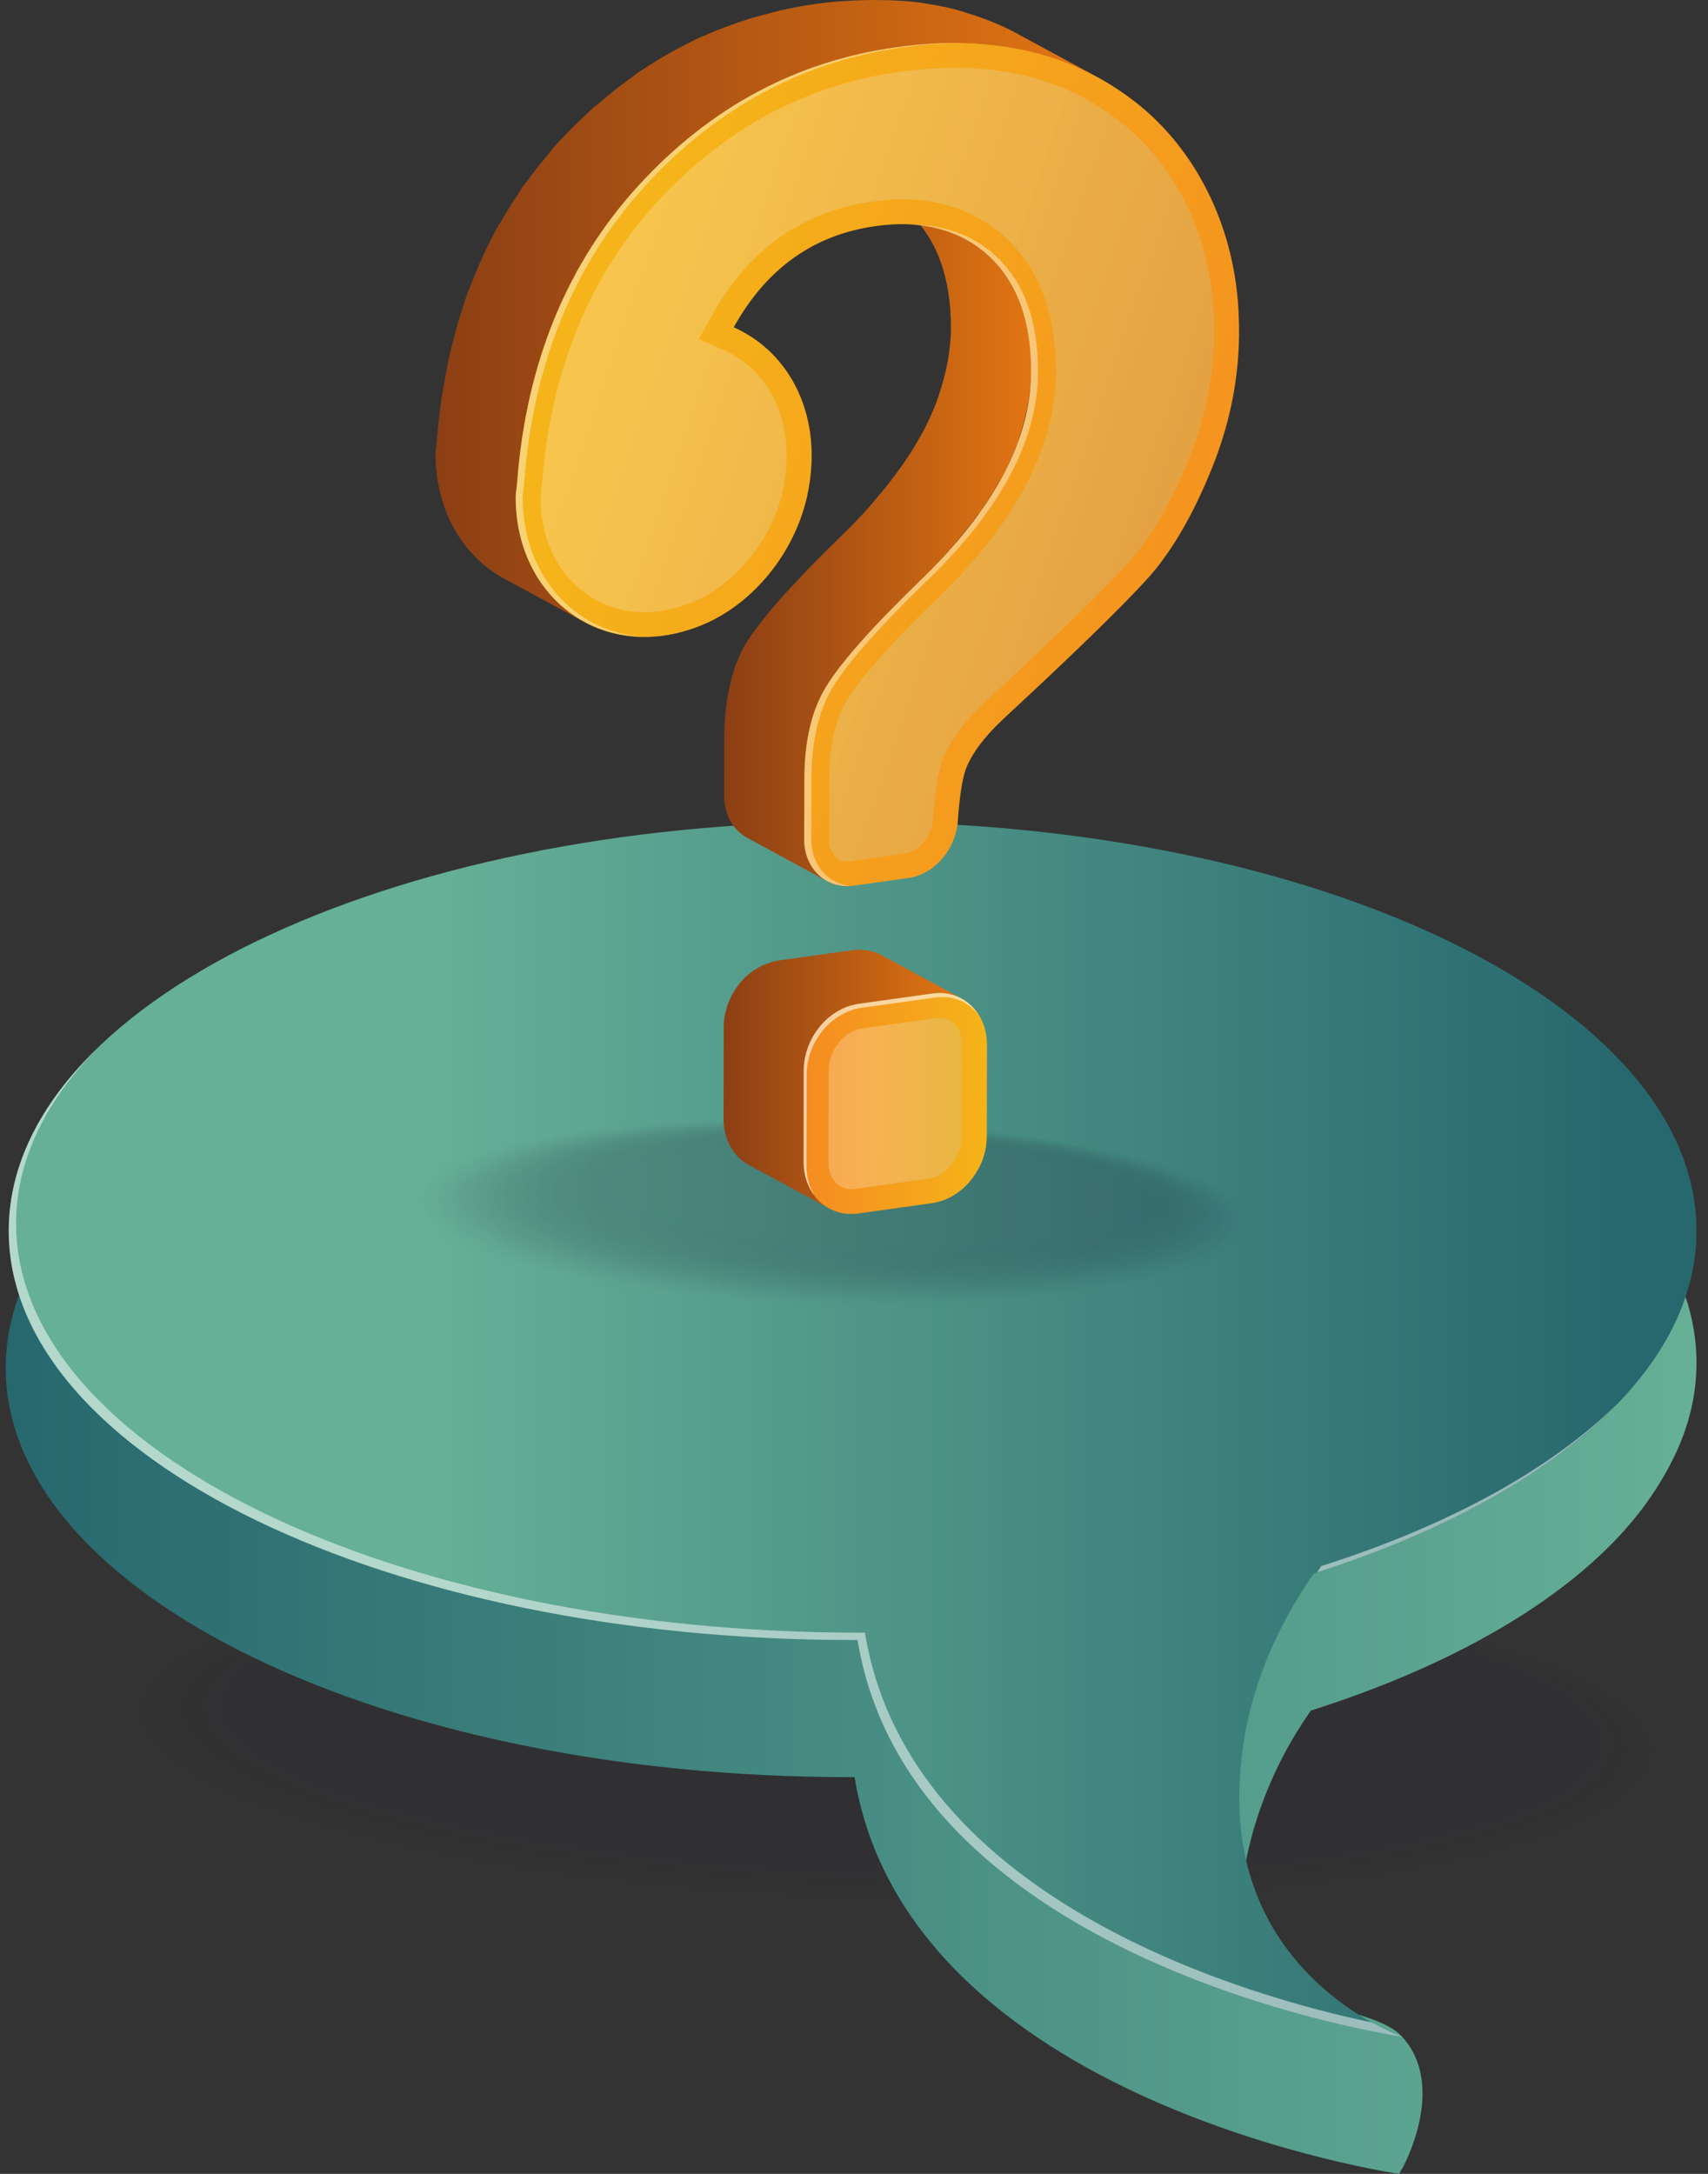 <svg width="99" height="126" viewBox="0 0 99 126" fill="none" xmlns="http://www.w3.org/2000/svg">
<rect x="0" y="0" width="99" height="126" fill="#333333" stroke="none"/>
<g opacity="0.08">
<path opacity="0.02" d="M96.515 103.285C100.246 97.886 83.111 92.288 58.243 90.782C33.375 89.276 10.192 92.432 6.461 97.831C2.731 103.23 19.865 108.828 44.733 110.334C69.601 111.841 92.785 108.685 96.515 103.285Z" fill="#0F0A26"/>
<path opacity="0.039" d="M96.063 103.183C99.745 97.855 82.837 92.332 58.3 90.845C33.762 89.359 10.887 92.473 7.206 97.801C3.524 103.128 20.432 108.652 44.969 110.138C69.507 111.624 92.382 108.51 96.063 103.183Z" fill="#0F0A26"/>
<path opacity="0.059" d="M95.611 103.078C99.243 97.822 82.563 92.373 58.356 90.907C34.149 89.441 11.582 92.513 7.95 97.768C4.319 103.024 20.998 108.473 45.205 109.94C69.412 111.406 91.98 108.334 95.611 103.078Z" fill="#0F0A26"/>
<path opacity="0.078" d="M95.16 102.976C98.742 97.792 82.289 92.418 58.413 90.971C34.536 89.525 12.277 92.555 8.695 97.739C5.113 102.923 21.565 108.298 45.441 109.744C69.318 111.191 91.578 108.16 95.16 102.976Z" fill="#0F0A26"/>
<path opacity="0.098" d="M94.708 102.874C98.24 97.761 82.016 92.461 58.469 91.034C34.923 89.609 12.972 92.597 9.439 97.709C5.907 102.821 22.131 108.122 45.677 109.548C69.224 110.974 91.175 107.986 94.708 102.874Z" fill="#0F0A26"/>
<path opacity="0.118" d="M94.256 102.77C97.739 97.729 81.742 92.503 58.526 91.097C35.31 89.691 13.666 92.637 10.184 97.678C6.701 102.718 22.697 107.944 45.913 109.351C69.129 110.757 90.773 107.811 94.256 102.77Z" fill="#0F0A26"/>
<path opacity="0.137" d="M93.804 102.668C97.238 97.699 81.468 92.548 58.583 91.161C35.697 89.775 14.361 92.68 10.928 97.648C7.495 102.617 23.264 107.769 46.149 109.155C69.035 110.541 90.371 107.637 93.804 102.668Z" fill="#0F0A26"/>
<path opacity="0.157" d="M93.352 102.564C96.736 97.667 81.194 92.59 58.639 91.224C36.084 89.858 15.056 92.72 11.673 97.617C8.289 102.514 23.83 107.592 46.385 108.958C68.941 110.324 89.969 107.462 93.352 102.564Z" fill="#0F0A26"/>
<path opacity="0.176" d="M92.9 102.461C96.235 97.635 80.92 92.632 58.696 91.286C36.471 89.94 15.751 92.761 12.417 97.586C9.083 102.411 24.396 107.414 46.621 108.76C68.846 110.107 89.566 107.286 92.9 102.461Z" fill="#0F0A26"/>
<path opacity="0.196" d="M92.449 102.357C95.733 97.603 80.647 92.675 58.752 91.348C36.858 90.022 16.446 92.801 13.162 97.555C9.877 102.308 24.963 107.237 46.858 108.563C68.752 109.889 89.164 107.111 92.449 102.357Z" fill="#0F0A26"/>
<path opacity="0.216" d="M91.997 102.254C95.232 97.572 80.373 92.718 58.809 91.412C37.245 90.106 17.141 92.843 13.906 97.524C10.671 102.206 25.529 107.06 47.093 108.367C68.658 109.673 88.762 106.936 91.997 102.254Z" fill="#0F0A26"/>
<path opacity="0.235" d="M91.545 102.151C94.731 97.541 80.099 92.761 58.865 91.475C37.632 90.189 17.836 92.884 14.651 97.494C11.465 102.104 26.096 106.884 47.33 108.17C68.564 109.457 88.359 106.762 91.545 102.151Z" fill="#0F0A26"/>
<path opacity="0.255" d="M91.093 102.049C94.229 97.51 79.825 92.805 58.922 91.538C38.019 90.273 18.531 92.925 15.395 97.464C12.259 102.002 26.662 106.708 47.566 107.974C68.469 109.24 87.957 106.587 91.093 102.049Z" fill="#0F0A26"/>
<path opacity="0.275" d="M90.641 101.946C93.728 97.479 79.552 92.848 58.979 91.602C38.406 90.356 19.226 92.967 16.14 97.434C13.053 101.9 27.229 106.531 47.802 107.778C68.375 109.024 87.555 106.413 90.641 101.946Z" fill="#0F0A26"/>
<path opacity="0.294" d="M90.189 101.841C93.226 97.446 79.278 92.89 59.035 91.663C38.793 90.437 19.921 93.006 16.884 97.401C13.847 101.796 27.795 106.353 48.038 107.579C68.281 108.806 87.153 106.237 90.189 101.841Z" fill="#0F0A26"/>
<path opacity="0.314" d="M89.737 101.74C92.725 97.416 79.004 92.934 59.092 91.728C39.179 90.522 20.616 93.049 17.628 97.372C14.641 101.695 28.361 106.178 48.274 107.384C68.186 108.59 86.75 106.063 89.737 101.74Z" fill="#0F0A26"/>
<path opacity="0.333" d="M89.285 101.636C92.223 97.384 78.73 92.976 59.148 91.79C39.566 90.604 21.31 93.089 18.373 97.341C15.435 101.592 28.928 106 48.51 107.186C68.092 108.373 86.348 105.888 89.285 101.636Z" fill="#0F0A26"/>
<path opacity="0.353" d="M88.834 101.533C91.722 97.353 78.457 93.02 59.205 91.853C39.953 90.688 22.005 93.131 19.117 97.311C16.229 101.49 29.494 105.824 48.746 106.99C67.998 108.156 85.946 105.713 88.834 101.533Z" fill="#0F0A26"/>
<path opacity="0.372" d="M88.382 101.43C91.221 97.322 78.183 93.063 59.261 91.917C40.34 90.771 22.7 93.172 19.862 97.28C17.023 101.388 30.061 105.648 48.982 106.794C67.903 107.94 85.543 105.539 88.382 101.43Z" fill="#0F0A26"/>
<path opacity="0.392" d="M87.93 101.328C90.719 97.291 77.909 93.106 59.318 91.98C40.727 90.854 23.395 93.214 20.606 97.25C17.817 101.286 30.627 105.471 49.218 106.597C67.809 107.724 85.141 105.364 87.93 101.328Z" fill="#0F0A26"/>
<path opacity="0.412" d="M87.478 101.225C90.218 97.26 77.635 93.15 59.375 92.043C41.114 90.938 24.09 93.255 21.351 97.22C18.611 101.184 31.193 105.295 49.454 106.401C67.715 107.507 84.739 105.19 87.478 101.225Z" fill="#0F0A26"/>
<path opacity="0.431" d="M87.026 101.12C89.716 97.227 77.361 93.191 59.431 92.105C41.501 91.019 24.785 93.294 22.095 97.188C19.405 101.08 31.76 105.117 49.69 106.203C67.621 107.289 84.337 105.013 87.026 101.12Z" fill="#0F0A26"/>
<path opacity="0.451" d="M86.574 101.018C89.215 97.196 77.088 93.234 59.488 92.168C41.888 91.102 25.48 93.336 22.84 97.157C20.199 100.978 32.326 104.94 49.926 106.006C67.526 107.073 83.934 104.839 86.574 101.018Z" fill="#0F0A26"/>
<path opacity="0.471" d="M86.123 100.915C88.714 97.165 76.814 93.278 59.544 92.232C42.275 91.186 26.175 93.377 23.584 97.127C20.993 100.876 32.893 104.764 50.162 105.81C67.432 106.856 83.532 104.664 86.123 100.915Z" fill="#0F0A26"/>
<path opacity="0.49" d="M85.671 100.812C88.212 97.134 76.54 93.321 59.601 92.295C42.662 91.269 26.87 93.419 24.329 97.097C21.787 100.774 33.459 104.588 50.398 105.614C67.338 106.64 83.13 104.49 85.671 100.812Z" fill="#0F0A26"/>
<path opacity="0.51" d="M85.219 100.709C87.711 97.103 76.266 93.365 59.657 92.358C43.049 91.353 27.564 93.46 25.073 97.066C22.581 100.672 34.025 104.411 50.634 105.417C67.243 106.423 82.727 104.316 85.219 100.709Z" fill="#0F0A26"/>
<path opacity="0.529" d="M84.767 100.607C87.209 97.072 75.993 93.408 59.714 92.422C43.436 91.436 28.259 93.502 25.817 97.036C23.375 100.57 34.592 104.235 50.87 105.221C67.149 106.207 82.325 104.141 84.767 100.607Z" fill="#0F0A26"/>
<path opacity="0.549" d="M84.315 100.504C86.708 97.041 75.719 93.451 59.771 92.485C43.823 91.519 28.954 93.543 26.562 97.006C24.169 100.468 35.158 104.059 51.106 105.025C67.055 105.991 81.923 103.967 84.315 100.504Z" fill="#0F0A26"/>
<path opacity="0.569" d="M83.863 100.399C86.207 97.008 75.445 93.493 59.827 92.547C44.21 91.601 29.649 93.583 27.306 96.974C24.963 100.364 35.725 103.88 51.343 104.826C66.96 105.772 81.521 103.79 83.863 100.399Z" fill="#0F0A26"/>
<path opacity="0.588" d="M83.411 100.297C85.705 96.977 75.171 93.536 59.884 92.61C44.596 91.684 30.344 93.624 28.051 96.943C25.758 100.262 36.291 103.704 51.578 104.63C66.866 105.556 81.118 103.616 83.411 100.297Z" fill="#0F0A26"/>
<path opacity="0.608" d="M82.96 100.194C85.204 96.946 74.897 93.579 59.94 92.673C44.983 91.767 31.039 93.666 28.795 96.913C26.552 100.16 36.858 103.528 51.815 104.433C66.772 105.34 80.716 103.441 82.96 100.194Z" fill="#0F0A26"/>
<path opacity="0.627" d="M82.508 100.091C84.702 96.915 74.624 93.623 59.997 92.737C45.37 91.851 31.734 93.707 29.54 96.883C27.346 100.059 37.424 103.351 52.051 104.237C66.677 105.123 80.314 103.267 82.508 100.091Z" fill="#0F0A26"/>
<path opacity="0.647" d="M82.056 99.988C84.201 96.884 74.35 93.666 60.054 92.8C45.757 91.934 32.429 93.749 30.285 96.853C28.14 99.956 37.99 103.175 52.287 104.041C66.583 104.907 79.912 103.093 82.056 99.988Z" fill="#0F0A26"/>
<path opacity="0.667" d="M81.604 99.884C83.699 96.851 74.076 93.707 60.11 92.861C46.144 92.016 33.124 93.788 31.029 96.82C28.933 99.852 38.557 102.996 52.523 103.842C66.489 104.688 79.509 102.916 81.604 99.884Z" fill="#0F0A26"/>
<path opacity="0.686" d="M81.152 99.781C83.198 96.82 73.802 93.751 60.167 92.925C46.531 92.099 33.819 93.829 31.773 96.79C29.728 99.75 39.123 102.82 52.759 103.646C66.394 104.472 79.107 102.742 81.152 99.781Z" fill="#0F0A26"/>
<path opacity="0.706" d="M80.7 99.678C82.697 96.789 73.528 93.794 60.223 92.988C46.918 92.182 34.514 93.871 32.518 96.76C30.522 99.648 39.69 102.644 52.995 103.45C66.3 104.256 78.704 102.567 80.7 99.678Z" fill="#0F0A26"/>
<path opacity="0.726" d="M80.248 99.576C82.195 96.758 73.255 93.838 60.28 93.052C47.305 92.266 35.209 93.912 33.262 96.73C31.316 99.546 40.256 102.467 53.231 103.253C66.206 104.039 78.302 102.393 80.248 99.576Z" fill="#0F0A26"/>
<path opacity="0.745" d="M79.797 99.473C81.694 96.727 72.981 93.881 60.336 93.115C47.692 92.349 35.904 93.954 34.007 96.699C32.11 99.445 40.822 102.291 53.467 103.057C66.112 103.823 77.9 102.218 79.797 99.473Z" fill="#0F0A26"/>
<path opacity="0.765" d="M79.345 99.37C81.192 96.696 72.707 93.924 60.393 93.178C48.079 92.433 36.599 93.995 34.751 96.669C32.904 99.343 41.389 102.115 53.703 102.861C66.017 103.607 77.498 102.044 79.345 99.37Z" fill="#0F0A26"/>
<path opacity="0.784" d="M78.893 99.265C80.691 96.663 72.434 93.966 60.45 93.24C48.466 92.514 37.294 94.035 35.496 96.637C33.698 99.239 41.955 101.936 53.939 102.662C65.923 103.388 77.096 101.868 78.893 99.265Z" fill="#0F0A26"/>
<path opacity="0.804" d="M78.441 99.163C80.19 96.632 72.16 94.009 60.506 93.303C48.853 92.597 37.988 94.076 36.24 96.606C34.492 99.136 42.522 101.76 54.175 102.466C65.829 103.172 76.693 101.693 78.441 99.163Z" fill="#0F0A26"/>
<path opacity="0.824" d="M77.989 99.059C79.688 96.6 71.886 94.052 60.563 93.365C49.24 92.68 38.683 94.117 36.985 96.575C35.286 99.034 43.088 101.583 54.411 102.269C65.734 102.955 76.291 101.518 77.989 99.059Z" fill="#0F0A26"/>
<path opacity="0.843" d="M77.537 98.957C79.187 96.57 71.612 94.096 60.619 93.43C49.627 92.764 39.378 94.159 37.729 96.546C36.08 98.933 43.654 101.407 54.647 102.073C65.64 102.739 75.889 101.344 77.537 98.957Z" fill="#0F0A26"/>
<path opacity="0.863" d="M77.085 98.855C78.685 96.539 71.338 94.139 60.676 93.493C50.014 92.847 40.073 94.201 38.474 96.516C36.874 98.831 44.221 101.231 54.883 101.877C65.546 102.523 75.486 101.17 77.085 98.855Z" fill="#0F0A26"/>
<path opacity="0.882" d="M76.634 98.751C78.184 96.507 71.065 94.182 60.732 93.555C50.401 92.93 40.768 94.241 39.218 96.484C37.668 98.728 44.787 101.054 55.119 101.679C65.451 102.305 75.084 100.994 76.634 98.751Z" fill="#0F0A26"/>
<path opacity="0.902" d="M76.182 98.649C77.683 96.477 70.791 94.226 60.789 93.62C50.788 93.014 41.463 94.283 39.962 96.455C38.462 98.627 45.354 100.878 55.356 101.484C65.357 102.09 74.682 100.821 76.182 98.649Z" fill="#0F0A26"/>
<path opacity="0.922" d="M75.73 98.543C77.181 96.443 70.517 94.266 60.846 93.68C51.175 93.095 42.158 94.322 40.707 96.422C39.256 98.522 45.92 100.699 55.592 101.285C65.263 101.871 74.279 100.643 75.73 98.543Z" fill="#0F0A26"/>
<path opacity="0.941" d="M75.278 98.442C76.68 96.413 70.243 94.311 60.902 93.745C51.561 93.179 42.853 94.364 41.451 96.393C40.05 98.421 46.486 100.524 55.828 101.089C65.168 101.655 73.877 100.47 75.278 98.442Z" fill="#0F0A26"/>
<path opacity="0.961" d="M74.826 98.338C76.178 96.381 69.969 94.353 60.959 93.807C51.948 93.261 43.547 94.405 42.196 96.362C40.844 98.318 47.053 100.346 56.064 100.892C65.074 101.438 73.475 100.294 74.826 98.338Z" fill="#0F0A26"/>
<path opacity="0.98" d="M74.374 98.236C75.677 96.351 69.696 94.397 61.015 93.871C52.335 93.346 44.242 94.447 42.94 96.332C41.638 98.217 47.619 100.171 56.3 100.697C64.98 101.223 73.072 100.121 74.374 98.236Z" fill="#0F0A26"/>
<path d="M73.922 98.132C75.175 96.319 69.422 94.44 61.072 93.934C52.722 93.428 44.937 94.488 43.685 96.301C42.432 98.114 48.186 99.994 56.536 100.499C64.885 101.005 72.67 99.946 73.922 98.132Z" fill="#0F0A26"/>
</g>
<path d="M98.16 79.289C98.16 66.192 76.261 55.574 49.247 55.574C22.233 55.574 0.333 66.192 0.333 79.289C0.333 92.387 22.233 103.004 49.247 103.004C49.343 103.004 49.438 103.001 49.534 103.001C52.616 121.896 81.1 126 81.1 126C81.1 126 83.756 121.276 81.1 118.347C79.19 116.24 71.738 116.822 71.662 112.513C71.56 106.75 73.9 102.114 75.982 99.145C89.333 94.911 98.16 87.602 98.16 79.289Z" fill="url(#paint0_linear_3357_64329)"/>
<path d="M98.333 78.993C98.333 65.895 76.434 55.277 49.42 55.277C22.405 55.277 0.506 65.895 0.506 78.993C0.506 92.09 22.405 102.708 49.42 102.708C49.516 102.708 49.61 102.705 49.706 102.704C52.788 121.599 81.272 125.703 81.272 125.703C81.272 125.703 83.928 120.98 81.272 118.05C79.362 115.943 71.91 116.525 71.835 112.216C71.733 106.453 74.072 101.817 76.154 98.848C89.505 94.614 98.333 87.305 98.333 78.993Z" fill="url(#paint1_linear_3357_64329)"/>
<path d="M98.333 71.34C98.333 58.242 76.434 47.625 49.42 47.625C22.405 47.625 0.506 58.242 0.506 71.34C0.506 84.438 22.405 95.055 49.42 95.055C49.516 95.055 49.61 95.052 49.706 95.052C52.788 113.947 81.272 118.051 81.272 118.051C81.272 118.051 72.016 114.866 71.835 104.563C71.733 98.8 74.072 94.165 76.154 91.196C89.505 86.961 98.333 79.653 98.333 71.34Z" fill="url(#paint2_linear_3357_64329)"/>
<g opacity="0.51">
<path d="M50.133 94.628C50.036 94.628 49.941 94.631 49.846 94.631C22.831 94.631 0.932 84.014 0.932 70.916C0.932 67.303 2.606 63.88 5.587 60.815C2.34 63.987 0.506 67.559 0.506 71.341C0.506 84.438 22.405 95.056 49.42 95.056C49.516 95.056 49.61 95.052 49.706 95.052C52.788 113.947 81.272 118.051 81.272 118.051C81.272 118.051 80.551 117.795 79.522 117.223C72.817 115.823 52.696 110.344 50.133 94.628Z" fill="white"/>
<path d="M76.581 90.772C76.502 90.885 76.422 91.016 76.342 91.133C83.857 88.725 89.92 85.34 93.761 81.35C89.871 85.188 83.914 88.446 76.581 90.772Z" fill="white"/>
</g>
<g opacity="0.19">
<path opacity="0.02" d="M72.583 71.809C74.611 68.873 65.296 65.83 51.775 65.011C38.255 64.192 25.651 65.908 23.623 68.843C21.594 71.779 30.91 74.822 44.43 75.641C57.95 76.46 70.555 74.744 72.583 71.809Z" fill="#0F0A26" fill-opacity="0.5"/>
<path opacity="0.039" d="M72.337 71.753C74.339 68.856 65.147 65.853 51.806 65.045C38.466 64.237 26.029 65.93 24.027 68.827C22.026 71.723 31.218 74.726 44.559 75.534C57.899 76.342 70.336 74.65 72.337 71.753Z" fill="#0F0A26" fill-opacity="0.5"/>
<path opacity="0.059" d="M72.091 71.698C74.066 68.84 64.998 65.878 51.837 65.081C38.676 64.284 26.407 65.954 24.432 68.811C22.458 71.669 31.526 74.631 44.687 75.428C57.848 76.226 70.117 74.555 72.091 71.698Z" fill="#0F0A26" fill-opacity="0.5"/>
<path opacity="0.078" d="M71.846 71.639C73.793 68.821 64.849 65.899 51.867 65.112C38.886 64.326 26.784 65.973 24.837 68.792C22.889 71.61 31.834 74.532 44.815 75.319C57.796 76.105 69.898 74.458 71.846 71.639Z" fill="#0F0A26" fill-opacity="0.5"/>
<path opacity="0.098" d="M71.6 71.585C73.521 68.806 64.7 65.924 51.898 65.148C39.097 64.373 27.162 65.998 25.242 68.777C23.321 71.557 32.142 74.438 44.944 75.214C57.745 75.989 69.68 74.365 71.6 71.585Z" fill="#0F0A26" fill-opacity="0.5"/>
<path opacity="0.118" d="M71.355 71.529C73.248 68.789 64.551 65.948 51.929 65.183C39.307 64.419 27.54 66.02 25.646 68.761C23.753 71.501 32.45 74.342 45.072 75.107C57.694 75.872 69.461 74.27 71.355 71.529Z" fill="#0F0A26" fill-opacity="0.5"/>
<path opacity="0.137" d="M71.109 71.473C72.975 68.772 64.402 65.971 51.96 65.217C39.517 64.464 27.918 66.043 26.051 68.744C24.184 71.446 32.758 74.247 45.2 75C57.642 75.754 69.242 74.175 71.109 71.473Z" fill="#0F0A26" fill-opacity="0.5"/>
<path opacity="0.157" d="M70.863 71.418C72.703 68.755 64.253 65.995 51.99 65.252C39.728 64.509 28.295 66.065 26.456 68.728C24.616 71.39 33.066 74.151 45.328 74.893C57.591 75.636 69.023 74.08 70.863 71.418Z" fill="#0F0A26" fill-opacity="0.5"/>
<path opacity="0.176" d="M70.618 71.361C72.43 68.737 64.105 66.017 52.021 65.285C39.938 64.553 28.673 66.087 26.861 68.71C25.048 71.334 33.374 74.054 45.457 74.786C57.54 75.518 68.805 73.984 70.618 71.361Z" fill="#0F0A26" fill-opacity="0.5"/>
<path opacity="0.196" d="M70.372 71.304C72.158 68.719 63.956 66.04 52.052 65.319C40.148 64.598 29.051 66.108 27.265 68.693C25.48 71.277 33.682 73.957 45.585 74.678C57.489 75.399 68.586 73.888 70.372 71.304Z" fill="#0F0A26" fill-opacity="0.5"/>
<path opacity="0.216" d="M70.126 71.248C71.885 68.702 63.807 66.063 52.083 65.353C40.359 64.643 29.429 66.131 27.67 68.676C25.911 71.222 33.989 73.861 45.713 74.571C57.438 75.281 68.367 73.793 70.126 71.248Z" fill="#0F0A26" fill-opacity="0.5"/>
<path opacity="0.235" d="M69.881 71.193C71.613 68.686 63.658 66.088 52.114 65.388C40.569 64.689 29.807 66.154 28.075 68.661C26.343 71.167 34.298 73.766 45.842 74.465C57.386 75.165 68.149 73.699 69.881 71.193Z" fill="#0F0A26" fill-opacity="0.5"/>
<path opacity="0.255" d="M69.635 71.138C71.34 68.67 63.509 66.112 52.144 65.424C40.78 64.736 30.184 66.178 28.48 68.645C26.775 71.113 34.605 73.671 45.97 74.359C57.335 75.048 67.93 73.606 69.635 71.138Z" fill="#0F0A26" fill-opacity="0.5"/>
<path opacity="0.275" d="M69.389 71.08C71.067 68.651 63.36 66.134 52.175 65.456C40.99 64.779 30.562 66.198 28.884 68.627C27.206 71.055 34.913 73.573 46.099 74.251C57.284 74.928 67.711 73.509 69.389 71.08Z" fill="#0F0A26" fill-opacity="0.5"/>
<path opacity="0.294" d="M69.144 71.024C70.795 68.635 63.212 66.157 52.206 65.49C41.2 64.824 30.94 66.221 29.289 68.61C27.638 71 35.221 73.477 46.227 74.144C57.233 74.81 67.493 73.414 69.144 71.024Z" fill="#0F0A26" fill-opacity="0.5"/>
<path opacity="0.314" d="M68.898 70.968C70.522 68.618 63.063 66.181 52.237 65.525C41.411 64.869 31.318 66.243 29.694 68.594C28.07 70.944 35.529 73.381 46.355 74.037C57.181 74.693 67.274 73.319 68.898 70.968Z" fill="#0F0A26" fill-opacity="0.5"/>
<path opacity="0.333" d="M68.653 70.912C70.25 68.601 62.914 66.204 52.268 65.559C41.621 64.915 31.696 66.266 30.099 68.577C28.502 70.889 35.837 73.285 46.484 73.93C57.13 74.575 67.055 73.224 68.653 70.912Z" fill="#0F0A26" fill-opacity="0.5"/>
<path opacity="0.353" d="M68.407 70.856C69.977 68.584 62.765 66.228 52.298 65.594C41.832 64.96 32.074 66.288 30.504 68.561C28.933 70.833 36.145 73.189 46.612 73.823C57.079 74.457 66.837 73.129 68.407 70.856Z" fill="#0F0A26" fill-opacity="0.5"/>
<path opacity="0.372" d="M68.161 70.8C69.704 68.566 62.616 66.25 52.329 65.627C42.042 65.004 32.451 66.31 30.908 68.543C29.365 70.777 36.453 73.092 46.74 73.716C57.027 74.339 66.618 73.033 68.161 70.8Z" fill="#0F0A26" fill-opacity="0.5"/>
<path opacity="0.392" d="M67.915 70.744C69.432 68.549 62.467 66.274 52.36 65.662C42.252 65.049 32.829 66.332 31.313 68.527C29.797 70.721 36.761 72.996 46.868 73.609C56.976 74.221 66.399 72.938 67.915 70.744Z" fill="#0F0A26" fill-opacity="0.5"/>
<path opacity="0.412" d="M67.67 70.689C69.159 68.533 62.318 66.298 52.39 65.697C42.462 65.096 33.207 66.356 31.718 68.511C30.228 70.667 37.069 72.901 46.997 73.503C56.925 74.104 66.18 72.844 67.67 70.689Z" fill="#0F0A26" fill-opacity="0.5"/>
<path opacity="0.431" d="M67.424 70.633C68.886 68.516 62.17 66.322 52.421 65.731C42.673 65.141 33.585 66.378 32.122 68.495C30.66 70.611 37.377 72.806 47.125 73.396C56.873 73.987 65.962 72.749 67.424 70.633Z" fill="#0F0A26" fill-opacity="0.5"/>
<path opacity="0.451" d="M67.178 70.577C68.614 68.499 62.021 66.345 52.452 65.766C42.883 65.186 33.963 66.4 32.527 68.478C31.092 70.556 37.685 72.71 47.254 73.289C56.822 73.869 65.743 72.654 67.178 70.577Z" fill="#0F0A26" fill-opacity="0.5"/>
<path opacity="0.471" d="M66.933 70.521C68.341 68.482 61.872 66.369 52.483 65.8C43.094 65.231 34.34 66.423 32.932 68.462C31.523 70.5 37.993 72.614 47.382 73.182C56.771 73.751 65.524 72.56 66.933 70.521Z" fill="#0F0A26" fill-opacity="0.5"/>
<path opacity="0.49" d="M66.687 70.464C68.069 68.464 61.723 66.391 52.514 65.834C43.304 65.276 34.718 66.445 33.337 68.444C31.955 70.444 38.301 72.517 47.51 73.075C56.72 73.632 65.305 72.464 66.687 70.464Z" fill="#0F0A26" fill-opacity="0.5"/>
<path opacity="0.51" d="M66.441 70.407C67.796 68.447 61.574 66.414 52.544 65.867C43.514 65.32 35.096 66.466 33.741 68.427C32.387 70.387 38.609 72.42 47.638 72.967C56.669 73.514 65.087 72.368 66.441 70.407Z" fill="#0F0A26" fill-opacity="0.5"/>
<path opacity="0.529" d="M66.196 70.351C67.523 68.43 61.425 66.438 52.575 65.901C43.725 65.365 35.474 66.488 34.146 68.41C32.819 70.332 38.917 72.324 47.767 72.86C56.617 73.396 64.868 72.273 66.196 70.351Z" fill="#0F0A26" fill-opacity="0.5"/>
<path opacity="0.549" d="M65.95 70.296C67.251 68.414 61.277 66.462 52.606 65.937C43.935 65.412 35.852 66.512 34.551 68.394C33.25 70.277 39.225 72.229 47.895 72.754C56.566 73.279 64.649 72.179 65.95 70.296Z" fill="#0F0A26" fill-opacity="0.5"/>
<path opacity="0.569" d="M65.704 70.242C66.978 68.398 61.127 66.487 52.636 65.972C44.145 65.458 36.229 66.535 34.956 68.379C33.682 70.223 39.533 72.134 48.023 72.648C56.514 73.163 64.43 72.085 65.704 70.242Z" fill="#0F0A26" fill-opacity="0.5"/>
<path opacity="0.588" d="M65.459 70.183C66.706 68.378 60.979 66.507 52.667 66.004C44.356 65.5 36.607 66.555 35.36 68.359C34.114 70.164 39.84 72.035 48.152 72.539C56.463 73.042 64.212 71.987 65.459 70.183Z" fill="#0F0A26" fill-opacity="0.5"/>
<path opacity="0.608" d="M65.213 70.128C66.433 68.362 60.83 66.532 52.698 66.039C44.566 65.546 36.985 66.578 35.765 68.344C34.545 70.109 40.148 71.94 48.28 72.433C56.412 72.925 63.993 71.893 65.213 70.128Z" fill="#0F0A26" fill-opacity="0.5"/>
<path opacity="0.627" d="M64.967 70.072C66.16 68.345 60.681 66.555 52.729 66.073C44.776 65.592 37.363 66.601 36.17 68.327C34.977 70.054 40.456 71.844 48.408 72.326C56.361 72.808 63.774 71.798 64.967 70.072Z" fill="#0F0A26" fill-opacity="0.5"/>
<path opacity="0.647" d="M64.722 70.016C65.888 68.328 60.532 66.579 52.76 66.108C44.987 65.637 37.741 66.623 36.575 68.311C35.409 69.999 40.764 71.748 48.537 72.219C56.309 72.69 63.556 71.704 64.722 70.016Z" fill="#0F0A26" fill-opacity="0.5"/>
<path opacity="0.667" d="M64.476 69.96C65.615 68.311 60.383 66.602 52.79 66.142C45.197 65.682 38.118 66.646 36.979 68.294C35.84 69.943 41.072 71.652 48.665 72.112C56.258 72.572 63.337 71.609 64.476 69.96Z" fill="#0F0A26" fill-opacity="0.5"/>
<path opacity="0.686" d="M64.231 69.904C65.343 68.294 60.234 66.626 52.821 66.177C45.408 65.728 38.496 66.668 37.384 68.278C36.272 69.888 41.38 71.556 48.794 72.006C56.207 72.454 63.118 71.514 64.231 69.904Z" fill="#0F0A26" fill-opacity="0.5"/>
<path opacity="0.706" d="M63.985 69.848C65.07 68.277 60.086 66.649 52.852 66.211C45.618 65.773 38.874 66.691 37.789 68.261C36.704 69.832 41.688 71.461 48.922 71.899C56.156 72.337 62.9 71.419 63.985 69.848Z" fill="#0F0A26" fill-opacity="0.5"/>
<path opacity="0.726" d="M63.739 69.791C64.797 68.26 59.937 66.672 52.883 66.244C45.828 65.817 39.252 66.712 38.194 68.244C37.136 69.776 41.996 71.364 49.05 71.791C56.104 72.218 62.681 71.323 63.739 69.791Z" fill="#0F0A26" fill-opacity="0.5"/>
<path opacity="0.745" d="M63.494 69.736C64.525 68.244 59.788 66.696 52.913 66.28C46.039 65.863 39.63 66.736 38.599 68.228C37.567 69.721 42.304 71.269 49.178 71.685C56.053 72.101 62.462 71.229 63.494 69.736Z" fill="#0F0A26" fill-opacity="0.5"/>
<path opacity="0.765" d="M63.248 69.68C64.252 68.227 59.639 66.72 52.944 66.314C46.249 65.909 40.008 66.758 39.003 68.212C37.999 69.665 42.612 71.173 49.307 71.578C56.002 71.984 62.243 71.134 63.248 69.68Z" fill="#0F0A26" fill-opacity="0.5"/>
<path opacity="0.784" d="M63.002 69.623C63.98 68.208 59.49 66.741 52.975 66.346C46.459 65.952 40.385 66.779 39.408 68.193C38.431 69.608 42.92 71.075 49.435 71.47C55.95 71.864 62.025 71.037 63.002 69.623Z" fill="#0F0A26" fill-opacity="0.5"/>
<path opacity="0.804" d="M62.756 69.567C63.707 68.191 59.341 66.765 53.005 66.381C46.67 65.997 40.763 66.801 39.812 68.177C38.862 69.552 43.228 70.979 49.563 71.363C55.899 71.746 61.806 70.942 62.756 69.567Z" fill="#0F0A26" fill-opacity="0.5"/>
<path opacity="0.824" d="M62.511 69.511C63.434 68.174 59.193 66.788 53.036 66.415C46.88 66.043 41.141 66.824 40.217 68.16C39.294 69.497 43.536 70.883 49.692 71.256C55.848 71.629 61.587 70.847 62.511 69.511Z" fill="#0F0A26" fill-opacity="0.5"/>
<path opacity="0.843" d="M62.265 69.456C63.162 68.158 59.044 66.813 53.067 66.451C47.09 66.089 41.519 66.847 40.622 68.145C39.726 69.442 43.844 70.788 49.82 71.15C55.797 71.512 61.368 70.753 62.265 69.456Z" fill="#0F0A26" fill-opacity="0.5"/>
<path opacity="0.863" d="M62.02 69.4C62.889 68.141 58.895 66.836 53.098 66.485C47.301 66.134 41.897 66.87 41.027 68.128C40.157 69.387 44.152 70.692 49.949 71.043C55.745 71.394 61.15 70.659 62.02 69.4Z" fill="#0F0A26" fill-opacity="0.5"/>
<path opacity="0.882" d="M61.774 69.345C62.617 68.125 58.746 66.861 53.129 66.52C47.511 66.18 42.274 66.893 41.432 68.113C40.589 69.332 44.46 70.597 50.077 70.937C55.694 71.278 60.931 70.565 61.774 69.345Z" fill="#0F0A26" fill-opacity="0.5"/>
<path opacity="0.902" d="M61.528 69.286C62.344 68.105 58.597 66.881 53.159 66.552C47.722 66.223 42.652 66.912 41.836 68.093C41.021 69.274 44.768 70.498 50.205 70.828C55.643 71.157 60.712 70.467 61.528 69.286Z" fill="#0F0A26" fill-opacity="0.5"/>
<path opacity="0.922" d="M61.283 69.231C62.072 68.089 58.448 66.906 53.19 66.587C47.932 66.269 43.03 66.936 42.241 68.078C41.453 69.219 45.076 70.403 50.334 70.722C55.592 71.04 60.494 70.373 61.283 69.231Z" fill="#0F0A26" fill-opacity="0.5"/>
<path opacity="0.941" d="M61.037 69.175C61.799 68.073 58.299 66.929 53.221 66.622C48.142 66.314 43.408 66.959 42.646 68.061C41.884 69.164 45.384 70.307 50.462 70.615C55.54 70.922 60.275 70.278 61.037 69.175Z" fill="#0F0A26" fill-opacity="0.5"/>
<path opacity="0.961" d="M60.791 69.12C61.526 68.056 58.151 66.953 53.252 66.656C48.353 66.359 43.786 66.981 43.051 68.045C42.316 69.108 45.691 70.211 50.59 70.508C55.489 70.805 60.056 70.183 60.791 69.12Z" fill="#0F0A26" fill-opacity="0.5"/>
<path opacity="0.98" d="M60.546 69.064C61.254 68.039 58.002 66.976 53.282 66.69C48.563 66.405 44.163 67.003 43.456 68.028C42.748 69.053 46 70.115 50.719 70.401C55.438 70.687 59.837 70.088 60.546 69.064Z" fill="#0F0A26" fill-opacity="0.5"/>
<path d="M60.3 69.008C60.981 68.022 57.853 67 53.313 66.725C48.773 66.45 44.541 67.026 43.86 68.012C43.179 68.997 46.307 70.019 50.847 70.295C55.386 70.569 59.619 69.993 60.3 69.008Z" fill="#0F0A26" fill-opacity="0.5"/>
</g>
<path d="M55.735 57.874L51.093 55.36C51.062 55.343 51.03 55.326 50.997 55.31C50.839 55.233 50.672 55.172 50.498 55.127C50.471 55.12 50.438 55.129 50.411 55.122C50.094 55.052 49.761 55.022 49.408 55.072L45.135 55.67C44.844 55.71 44.568 55.804 44.301 55.919C44.269 55.933 44.232 55.934 44.2 55.949C44.141 55.977 44.087 56.016 44.03 56.047C43.952 56.089 43.876 56.131 43.8 56.179C43.762 56.203 43.721 56.22 43.684 56.246C43.594 56.307 43.512 56.378 43.428 56.447C43.396 56.473 43.363 56.496 43.333 56.523C43.322 56.532 43.311 56.539 43.3 56.548C43.187 56.65 43.079 56.758 42.978 56.873C42.957 56.896 42.94 56.922 42.92 56.945C42.889 56.982 42.861 57.02 42.831 57.058C42.785 57.116 42.736 57.172 42.693 57.233C42.642 57.305 42.599 57.383 42.552 57.459C42.526 57.502 42.498 57.543 42.473 57.587C42.461 57.609 42.446 57.628 42.434 57.65C42.355 57.797 42.29 57.95 42.228 58.106C42.219 58.129 42.207 58.15 42.198 58.173C42.197 58.176 42.195 58.178 42.194 58.181C42.141 58.327 42.107 58.48 42.071 58.632C42.054 58.702 42.027 58.767 42.014 58.838C41.971 59.066 41.949 59.298 41.948 59.533L41.939 64.846C41.937 66.057 42.525 67.046 43.417 67.529L48.058 70.043C47.166 69.56 46.577 68.571 46.58 67.36L46.59 62.048C46.59 61.812 46.612 61.58 46.655 61.352C46.669 61.278 46.697 61.208 46.714 61.135C46.752 60.984 46.785 60.832 46.839 60.688C46.848 60.663 46.862 60.64 46.871 60.616C46.941 60.438 47.022 60.266 47.115 60.101C47.139 60.058 47.167 60.017 47.193 59.975C47.279 59.834 47.371 59.7 47.472 59.571C47.502 59.534 47.53 59.496 47.561 59.46C47.689 59.309 47.827 59.166 47.974 59.037C48.004 59.01 48.037 58.988 48.068 58.963C48.187 58.865 48.312 58.775 48.442 58.693C48.516 58.646 48.593 58.603 48.67 58.562C48.759 58.514 48.85 58.473 48.942 58.433C49.209 58.319 49.486 58.224 49.776 58.184L54.05 57.586C54.402 57.536 54.735 57.566 55.052 57.637C55.291 57.69 55.524 57.761 55.735 57.874Z" fill="url(#paint3_linear_3357_64329)"/>
<path d="M58.991 25.661C59.031 25.554 59.044 25.448 59.08 25.341C59.243 24.863 59.376 24.386 59.478 23.91C59.516 23.735 59.556 23.561 59.585 23.386C59.688 22.774 59.758 22.163 59.759 21.555C59.764 18.575 58.937 16.325 57.276 14.804C56.86 14.427 56.412 14.109 55.935 13.85L51.294 11.336C51.772 11.595 52.219 11.913 52.635 12.29C54.296 13.81 55.123 16.061 55.118 19.041C55.116 19.648 55.047 20.259 54.945 20.87C54.915 21.046 54.875 21.222 54.838 21.398C54.735 21.873 54.602 22.349 54.439 22.827C54.386 22.984 54.341 23.142 54.281 23.3C54.054 23.892 53.789 24.487 53.469 25.084C53.42 25.175 53.357 25.267 53.306 25.359C53.027 25.855 52.718 26.353 52.375 26.852C52.255 27.026 52.123 27.201 51.996 27.376C51.608 27.907 51.185 28.439 50.724 28.973C50.597 29.121 50.48 29.268 50.347 29.417C49.831 29.99 49.285 30.565 48.686 31.141C47.989 31.818 47.353 32.453 46.778 33.047C46.583 33.249 46.434 33.419 46.252 33.612C45.907 33.979 45.545 34.357 45.25 34.689C45.243 34.697 45.239 34.703 45.232 34.711C45.203 34.743 45.182 34.771 45.154 34.803C44.779 35.229 44.456 35.62 44.168 35.987C44.076 36.103 43.996 36.212 43.913 36.323C43.819 36.446 43.708 36.583 43.627 36.699C43.476 36.913 43.343 37.115 43.229 37.304C43.17 37.4 43.113 37.5 43.059 37.601C42.967 37.771 42.895 37.961 42.815 38.143C42.763 38.261 42.703 38.373 42.657 38.495C42.645 38.526 42.628 38.553 42.617 38.584C42.591 38.654 42.583 38.741 42.559 38.811C42.411 39.249 42.294 39.718 42.204 40.214C42.175 40.375 42.146 40.538 42.123 40.706C42.039 41.321 41.981 41.964 41.98 42.666L41.973 46.138C41.971 47.234 42.504 48.124 43.308 48.559L47.949 51.074C47.145 50.639 46.612 49.748 46.614 48.653L46.621 45.181C46.622 44.478 46.68 43.835 46.764 43.219C46.787 43.051 46.816 42.89 46.844 42.73C46.934 42.232 47.052 41.763 47.2 41.325C47.235 41.222 47.26 41.109 47.298 41.01C47.345 40.887 47.404 40.775 47.456 40.657C47.584 40.368 47.712 40.079 47.87 39.818C48.045 39.527 48.29 39.189 48.553 38.838C48.636 38.727 48.717 38.618 48.809 38.501C49.096 38.136 49.417 37.747 49.789 37.324C49.82 37.289 49.843 37.259 49.874 37.224C50.182 36.876 50.555 36.484 50.919 36.099C51.092 35.916 51.232 35.755 51.417 35.563C51.993 34.969 52.63 34.333 53.328 33.656C53.926 33.079 54.473 32.504 54.988 31.931C55.031 31.882 55.086 31.834 55.128 31.785C55.217 31.685 55.28 31.587 55.365 31.487C55.826 30.953 56.249 30.421 56.637 29.89C56.712 29.788 56.809 29.685 56.881 29.584C56.932 29.511 56.966 29.439 57.016 29.367C57.359 28.866 57.67 28.366 57.949 27.869C57.991 27.793 58.05 27.717 58.091 27.642C58.098 27.627 58.102 27.613 58.11 27.599C58.43 27.002 58.695 26.407 58.922 25.814C58.942 25.763 58.973 25.711 58.991 25.661Z" fill="url(#paint4_linear_3357_64329)"/>
<path d="M41.274 6.987C41.463 6.852 41.649 6.708 41.841 6.58C42.087 6.414 42.34 6.262 42.591 6.106C42.922 5.901 43.255 5.698 43.594 5.51C43.856 5.365 44.123 5.23 44.39 5.096C44.739 4.919 45.09 4.747 45.448 4.589C45.681 4.485 45.916 4.386 46.153 4.29C46.536 4.135 46.924 3.992 47.315 3.857C47.551 3.776 47.786 3.693 48.024 3.619C48.452 3.486 48.887 3.371 49.325 3.262C49.533 3.21 49.738 3.15 49.949 3.103C50.6 2.959 51.26 2.834 51.934 2.74C52.934 2.599 53.891 2.542 54.83 2.521C55.058 2.515 55.285 2.513 55.509 2.515C56.428 2.523 57.327 2.57 58.187 2.696C58.239 2.703 58.288 2.718 58.339 2.726C59.179 2.856 59.986 3.052 60.769 3.295C60.907 3.339 61.047 3.378 61.184 3.425C62.017 3.709 62.825 4.045 63.593 4.461L58.951 1.947C58.765 1.846 58.577 1.749 58.388 1.656C57.794 1.365 57.174 1.126 56.542 0.91C56.406 0.864 56.266 0.824 56.129 0.781C55.876 0.703 55.629 0.611 55.37 0.545C54.828 0.405 54.268 0.3 53.699 0.212C53.647 0.204 53.598 0.189 53.546 0.182C52.686 0.056 51.787 0.008 50.868 0.001C50.643 -0.001 50.416 0.001 50.189 0.007C49.25 0.027 48.292 0.085 47.293 0.225C46.619 0.319 45.959 0.445 45.308 0.589C45.097 0.636 44.892 0.695 44.684 0.747C44.246 0.857 43.81 0.972 43.382 1.105C43.144 1.178 42.911 1.261 42.676 1.341C42.283 1.477 41.893 1.621 41.508 1.777C41.273 1.872 41.041 1.97 40.809 2.073C40.659 2.139 40.504 2.196 40.355 2.265C40.148 2.362 39.95 2.479 39.746 2.582C39.48 2.717 39.214 2.851 38.953 2.996C38.613 3.184 38.28 3.387 37.948 3.593C37.698 3.748 37.446 3.899 37.201 4.065C37.118 4.12 37.032 4.166 36.95 4.223C36.84 4.298 36.74 4.396 36.631 4.474C35.96 4.952 35.306 5.468 34.669 6.023C34.57 6.11 34.461 6.176 34.362 6.265C34.309 6.313 34.26 6.37 34.208 6.418C33.593 6.978 32.99 7.565 32.407 8.198C32.301 8.313 32.196 8.429 32.093 8.546C31.97 8.685 31.869 8.839 31.749 8.98C31.338 9.465 30.943 9.96 30.57 10.471C30.486 10.586 30.387 10.69 30.305 10.806C30.219 10.928 30.153 11.063 30.07 11.186C29.677 11.765 29.31 12.361 28.964 12.972C28.883 13.117 28.781 13.248 28.702 13.395C28.676 13.443 28.66 13.498 28.634 13.547C28.122 14.508 27.676 15.513 27.278 16.551C27.24 16.653 27.184 16.743 27.146 16.845C27.058 17.083 26.989 17.334 26.907 17.576C26.808 17.871 26.707 18.165 26.616 18.465C26.483 18.906 26.365 19.358 26.251 19.811C26.177 20.105 26.098 20.395 26.032 20.694C25.92 21.203 25.829 21.725 25.74 22.249C25.695 22.508 25.642 22.76 25.603 23.023C25.488 23.817 25.394 24.625 25.33 25.454C25.313 25.737 25.248 26.026 25.248 26.307C25.242 29.585 26.833 32.244 29.232 33.544L33.873 36.058C31.474 34.758 29.883 32.1 29.889 28.821C29.889 28.541 29.955 28.251 29.972 27.968C30.035 27.139 30.129 26.33 30.245 25.535C30.283 25.276 30.335 25.028 30.378 24.773C30.468 24.245 30.561 23.719 30.673 23.206C30.739 22.91 30.817 22.622 30.891 22.331C31.006 21.874 31.124 21.42 31.258 20.977C31.348 20.678 31.448 20.385 31.547 20.093C31.664 19.745 31.79 19.404 31.92 19.065C32.317 18.027 32.763 17.022 33.274 16.062C33.379 15.865 33.497 15.677 33.607 15.483C33.952 14.873 34.318 14.279 34.71 13.702C34.873 13.46 35.039 13.22 35.211 12.984C35.583 12.474 35.978 11.98 36.388 11.497C36.609 11.236 36.816 10.965 37.048 10.712C37.63 10.079 38.233 9.492 38.848 8.932C38.999 8.794 39.156 8.671 39.309 8.537C39.947 7.982 40.602 7.466 41.274 6.987Z" fill="url(#paint5_linear_3357_64329)"/>
<path d="M54.049 57.586C55.794 57.341 57.211 58.668 57.207 60.562L57.197 65.874C57.194 67.75 55.772 69.491 54.027 69.735L49.753 70.334C47.992 70.58 46.576 69.236 46.579 67.36L46.589 62.048C46.593 60.154 48.014 58.43 49.776 58.184L54.049 57.586Z" fill="url(#paint6_linear_3357_64329)"/>
<path opacity="0.23" d="M49.339 68.925C49.002 68.925 48.699 68.803 48.468 68.572C48.18 68.284 48.021 67.855 48.023 67.363L48.033 62.051C48.035 60.873 48.926 59.754 49.976 59.607L54.251 59.009C54.322 58.999 54.392 58.994 54.462 58.994C54.794 58.994 55.09 59.115 55.319 59.342C55.607 59.63 55.766 60.061 55.764 60.559L55.754 65.871C55.752 67.028 54.852 68.169 53.825 68.312L49.552 68.91C49.481 68.92 49.409 68.925 49.339 68.925Z" fill="url(#paint7_linear_3357_64329)"/>
<path d="M51.934 2.739C57.675 1.935 62.418 3.094 66.179 6.214C69.532 9.022 71.612 13.411 71.798 18.258C71.939 21.287 71.412 24.253 70.249 27.133C69.201 29.733 68.022 31.791 66.699 33.326C65.359 34.846 62.566 37.585 58.286 41.55C57.078 42.665 56.309 43.684 55.965 44.626C55.768 45.215 55.62 46.182 55.519 47.563C55.418 49.208 54.176 50.679 52.643 50.893L49.479 51.336C47.897 51.557 46.611 50.352 46.614 48.652L46.62 45.181C46.625 42.971 47.035 41.196 47.87 39.818C48.704 38.439 50.517 36.38 53.327 33.655C57.607 29.533 59.751 25.5 59.758 21.555C59.764 18.575 58.936 16.324 57.276 14.804C55.599 13.286 53.431 12.73 50.741 13.107C47.136 13.611 44.409 15.588 42.527 18.971C45.786 20.408 47.801 24.157 46.781 28.77C46.058 32.026 43.688 34.969 40.751 36.204C39.972 36.53 39.205 36.739 38.459 36.844C33.72 37.507 29.879 33.911 29.889 28.82C29.889 28.54 29.955 28.25 29.971 27.968C30.506 20.987 32.898 15.236 37.048 10.711C41.198 6.205 46.16 3.547 51.934 2.739Z" fill="url(#paint8_linear_3357_64329)"/>
<path opacity="0.23" d="M49.107 49.926C48.839 49.926 48.602 49.83 48.419 49.647C48.184 49.414 48.055 49.062 48.057 48.654L48.065 45.184C48.067 43.223 48.409 41.712 49.105 40.561C49.642 39.675 50.982 37.937 54.335 34.686C58.882 30.306 61.192 25.888 61.202 21.558C61.208 18.173 60.216 15.544 58.251 13.746C56.645 12.291 54.645 11.557 52.302 11.557C51.739 11.557 51.151 11.598 50.54 11.684C46.506 12.248 43.386 14.466 41.265 18.275L40.501 19.65L41.943 20.286C44.796 21.544 46.174 24.83 45.373 28.461C44.752 31.259 42.669 33.839 40.191 34.88C39.545 35.15 38.895 35.332 38.258 35.421C37.948 35.465 37.642 35.486 37.342 35.486C35.783 35.486 34.327 34.891 33.248 33.813C32.008 32.576 31.329 30.805 31.333 28.824C31.333 28.721 31.351 28.618 31.364 28.516C31.384 28.363 31.402 28.21 31.412 28.059C31.913 21.498 34.168 15.982 38.113 11.681C42.01 7.45 46.729 4.919 52.135 4.162C53.239 4.008 54.316 3.93 55.337 3.93C59.26 3.93 62.505 5.038 65.257 7.318C68.325 9.889 70.186 13.899 70.357 18.313C70.488 21.116 70.001 23.899 68.911 26.596C67.927 29.037 66.816 30.985 65.603 32.39C64.292 33.879 61.419 36.687 57.303 40.498C55.915 41.78 55.034 42.97 54.609 44.135C54.356 44.888 54.187 45.964 54.08 47.461C54.018 48.458 53.284 49.352 52.441 49.47L49.278 49.914L49.107 49.926Z" fill="url(#paint9_linear_3357_64329)"/>
<g opacity="0.4">
<path d="M47.022 48.654L47.029 45.182C47.033 42.973 47.444 41.198 48.278 39.819C49.112 38.44 50.925 36.381 53.736 33.657C58.015 29.535 60.159 25.501 60.166 21.556C60.172 18.576 59.344 16.326 57.684 14.805C56.363 13.609 54.724 13.033 52.776 13.018C54.546 13.107 56.046 13.692 57.276 14.805C58.937 16.326 59.764 18.576 59.759 21.556C59.751 25.501 57.607 29.535 53.328 33.657C50.518 36.381 48.704 38.44 47.87 39.819C47.035 41.198 46.625 42.973 46.621 45.182L46.614 48.654C46.611 50.271 47.778 51.425 49.253 51.344C47.977 51.211 47.02 50.119 47.022 48.654Z" fill="white"/>
<path d="M30.297 28.82C30.297 28.54 30.363 28.25 30.38 27.967C30.914 20.987 33.306 15.236 37.456 10.711C41.606 6.204 46.568 3.547 52.342 2.739C53.651 2.556 54.901 2.488 56.107 2.508C54.78 2.46 53.389 2.535 51.934 2.739C46.16 3.547 41.199 6.204 37.048 10.711C32.898 15.236 30.507 20.987 29.972 27.967C29.955 28.25 29.89 28.54 29.889 28.82C29.88 33.404 33.001 36.745 37.081 36.887C33.201 36.545 30.289 33.252 30.297 28.82Z" fill="white"/>
</g>
<path opacity="0.58" d="M46.747 67.593L46.756 62.28C46.76 60.387 48.182 58.663 49.943 58.416L54.217 57.818C55.244 57.675 56.147 58.084 56.724 58.824C56.166 57.935 55.181 57.427 54.05 57.585L49.776 58.184C48.015 58.43 46.592 60.154 46.59 62.047L46.58 67.36C46.578 68.131 46.826 68.803 47.23 69.321C46.927 68.839 46.745 68.252 46.747 67.593Z" fill="white"/>
<defs>
<linearGradient id="paint0_linear_3357_64329" x1="0.333" y1="90.787" x2="98.16" y2="90.787" gradientUnits="userSpaceOnUse">
<stop stop-color="#27686E"/>
<stop offset="1" stop-color="#66B097"/>
</linearGradient>
<linearGradient id="paint1_linear_3357_64329" x1="0.506" y1="90.49" x2="98.333" y2="90.49" gradientUnits="userSpaceOnUse">
<stop stop-color="#27686E"/>
<stop offset="1" stop-color="#66B097"/>
</linearGradient>
<linearGradient id="paint2_linear_3357_64329" x1="94.075" y1="82.838" x2="24.973" y2="82.838" gradientUnits="userSpaceOnUse">
<stop stop-color="#27686E"/>
<stop offset="1" stop-color="#66B097"/>
</linearGradient>
<linearGradient id="paint3_linear_3357_64329" x1="41.939" y1="62.545" x2="55.735" y2="62.545" gradientUnits="userSpaceOnUse">
<stop stop-color="#8C3F14"/>
<stop offset="1" stop-color="#E27513"/>
</linearGradient>
<linearGradient id="paint4_linear_3357_64329" x1="41.973" y1="31.205" x2="59.759" y2="31.205" gradientUnits="userSpaceOnUse">
<stop stop-color="#8C3F14"/>
<stop offset="1" stop-color="#E27513"/>
</linearGradient>
<linearGradient id="paint5_linear_3357_64329" x1="25.248" y1="18.029" x2="63.593" y2="18.029" gradientUnits="userSpaceOnUse">
<stop stop-color="#8C3F14"/>
<stop offset="1" stop-color="#E27513"/>
</linearGradient>
<linearGradient id="paint6_linear_3357_64329" x1="46.579" y1="63.96" x2="57.207" y2="63.96" gradientUnits="userSpaceOnUse">
<stop stop-color="#F58B21"/>
<stop offset="1" stop-color="#F5B419"/>
</linearGradient>
<linearGradient id="paint7_linear_3357_64329" x1="58.792" y1="64.017" x2="50.8" y2="63.95" gradientUnits="userSpaceOnUse">
<stop stop-color="#97BAA5"/>
<stop offset="1" stop-color="white"/>
</linearGradient>
<linearGradient id="paint8_linear_3357_64329" x1="78.089" y1="35.281" x2="34.974" y2="20.455" gradientUnits="userSpaceOnUse">
<stop stop-color="#F58B21"/>
<stop offset="1" stop-color="#F5B419"/>
</linearGradient>
<linearGradient id="paint9_linear_3357_64329" x1="78.091" y1="35.279" x2="34.975" y2="20.453" gradientUnits="userSpaceOnUse">
<stop stop-color="#97BAA5"/>
<stop offset="1" stop-color="white"/>
</linearGradient>
</defs>
</svg>
